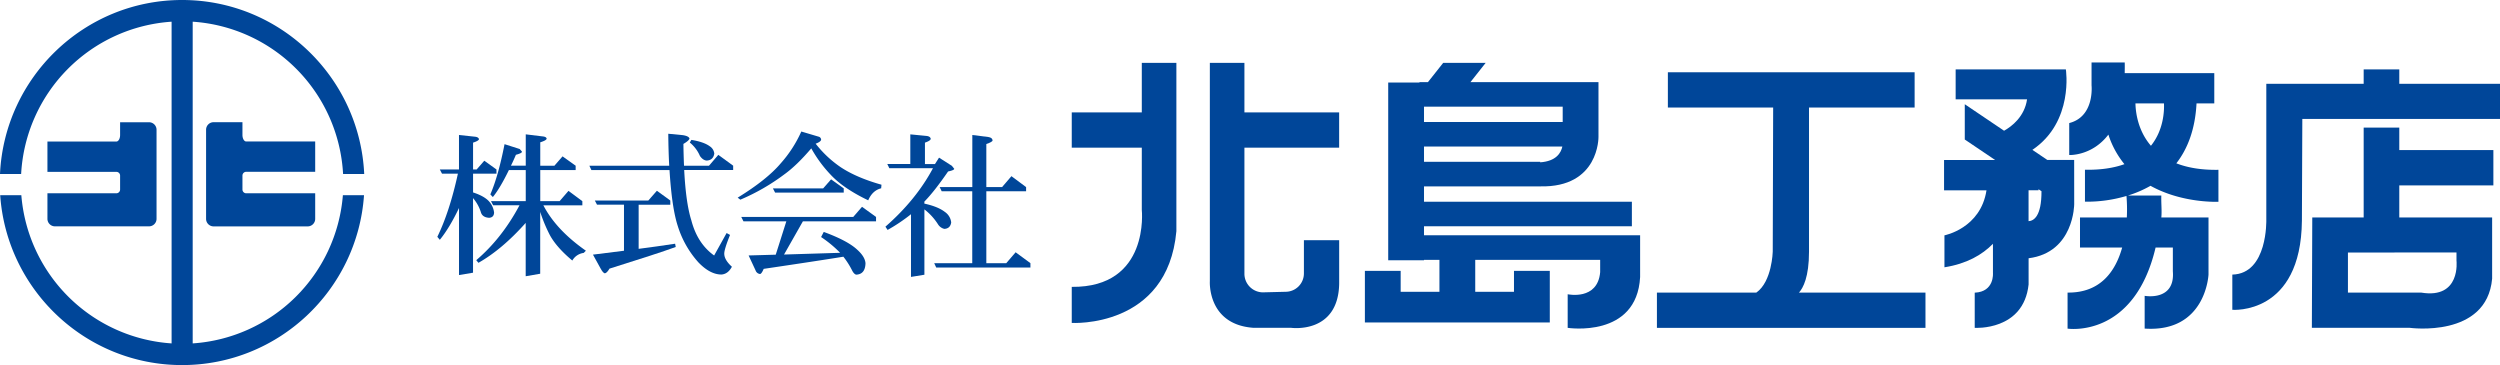 <svg id="レイヤー_1" data-name="レイヤー 1" xmlns="http://www.w3.org/2000/svg" viewBox="0 0 1792 261.69"><defs><style>.cls-1{fill:#004699;}</style></defs><title>アートボード 1</title><path class="cls-1" d="M261.07,124.72C257.84,55.42,200.62,0,130.53,0S3.22,55.42,0,124.72H15.15A115.67,115.67,0,0,1,123,15.55v230.6A115.75,115.75,0,0,1,15.29,139.9H.14c4.68,67.93,61.3,121.79,130.39,121.79s125.72-53.86,130.4-121.79H245.78A115.74,115.74,0,0,1,138.12,246.15V15.55a115.66,115.66,0,0,1,107.8,109.17Z"/><path class="cls-1" d="M176.48,123.15h49.45V101.42H176.48c-1.48,0-2.69-2.11-2.69-4.67V87.59H153.1A5.39,5.39,0,0,0,147.72,93v63.91a5.39,5.39,0,0,0,5.38,5.37h67.46a5.39,5.39,0,0,0,5.37-5.37V138.55H176.48a2.7,2.7,0,0,1-2.69-2.69v-10A2.69,2.69,0,0,1,176.48,123.15Z"/><path class="cls-1" d="M83.41,138.55H34v18.32a5.39,5.39,0,0,0,5.37,5.37h67.46a5.39,5.39,0,0,0,5.38-5.37V93a5.39,5.39,0,0,0-5.38-5.37H86.09v9.16c0,2.56-1.2,4.67-2.68,4.67H34v21.73H83.41a2.68,2.68,0,0,1,2.68,2.68v10A2.7,2.7,0,0,1,83.41,138.55Z"/><path class="cls-1" d="M389.49,147.19h27.94v-3l-9.94-7.38-6.38,7.38H387.26V121.91h25.37v-3.13l-9.39-6.7-5.82,6.7H387.26V102c2.9-.89,4.43-1.76,4.58-2.58-.15-1-1.19-1.52-3.14-1.68l-11.84-1.45v22.47H366.24q1.78-3.57,3.57-7.81c2.91-.76,4.36-1.5,4.36-2.24l-1.68-1.91-10.83-3.46q-4.49,22.9-10.18,36l1.79,1.9q5.13-6.25,11.51-19.35h12.08v22.26H351.93l1.56,3h18.89q-12.61,23.69-31,39.35l1.57,1.89q17.1-9.74,33.87-28.62v38.24l10.4-1.8V151.88a110,110,0,0,0,6.81,16.43q4.81,8.94,16.21,18.44a11,11,0,0,1,8.16-5.46l1.57-1.57Q398.67,164.84,389.49,147.19Z"/><path class="cls-1" d="M350.59,156.12c2.3-.15,3.5-1.42,3.57-3.8a14.6,14.6,0,0,0-4-8.39q-3.57-3.57-11.07-6V124.48h16.78v-3l-8.73-6.28-5.48,6.28h-2.57V102.24c2.61-.83,4-1.63,4.25-2.46-.22-1-1.23-1.65-3-1.8L329,96.76v24.72H315.26l1.57,3h11.4q-6,27.4-14.75,45.28l1.78,2.13q6.93-8.5,13.76-22.81v48.08l10.05-1.69V142a28.84,28.84,0,0,1,5.59,10C345.33,154.53,347.31,155.9,350.59,156.12Z"/><path class="cls-1" d="M508.2,118.79H490.31q-.33-7.26-.44-15.64c2.6-1.5,4.06-2.77,4.36-3.82-.3-1.19-1.9-2-4.81-2.46l-10.4-1q.11,12.42.67,22.92H422.45l1.46,3.12h56q1.68,27.18,5.93,40.14a70,70,0,0,0,14.76,26q8.38,8.73,16.54,8.73,4.7-.34,7.49-5.59c-3.65-3.28-5.48-6.4-5.48-9.4q0-3.12,4.14-13.4l-2.46-1.35-8.94,16.1q-12-8.61-16.32-25.15-3.92-12.3-5.14-36.12h35.1v-3.12L514.9,111Z"/><path class="cls-1" d="M457.78,178.37V146.73h22.69v-3l-9.61-7-6.15,7H426.37l1.57,3h19.33v33q-11.17,1.44-22.24,2.79l5.47,9.94c1.12,2.09,2.13,3.24,3,3.48q1.56-.23,3.36-3.37,34-10.62,47.5-15.53l-.44-2.34Q470.74,176.7,457.78,178.37Z"/><path class="cls-1" d="M506.52,115.1c3.13-.16,5-1.83,5.48-5a7,7,0,0,0-3.24-5.24q-4.25-3.15-13.19-4.58l-1.12,1.89a25.27,25.27,0,0,1,7.26,9.62C503.13,113.83,504.73,114.94,506.52,115.1Z"/><polygon class="cls-1" points="604.79 135.04 595.73 128.56 590.03 135.04 554.03 135.04 555.6 138.06 604.79 138.06 604.79 135.04"/><path class="cls-1" d="M584.66,103c2.39-.89,3.69-1.82,3.92-2.79a2.3,2.3,0,0,0-1.79-2.25l-12.41-3.69a88.23,88.23,0,0,1-14.76,22.82q-9.93,11.73-30.85,24.59l1.9,1.45a149.48,149.48,0,0,0,31.64-18.22q8.84-6.37,19.22-18.56a92.93,92.93,0,0,0,14.76,19.8q9.06,9.29,26.05,17.44c2-4.71,5.1-7.57,9.28-8.62l.22-2.57q-17.77-5-29.18-12.52A79.47,79.47,0,0,1,584.66,103Z"/><path class="cls-1" d="M611.61,155.5H531.34l1.57,3.14h30.74l-7.6,23.92-19.45.55,5,10.74a3.81,3.81,0,0,0,3.24,2.56c.74-.15,1.6-1.37,2.57-3.69q39.12-5.79,57.12-8.71a57.64,57.64,0,0,1,6.15,9.62c.9,1.85,1.9,2.94,3,3.24q6.48-.23,6.71-8.17c-.23-3.12-2.2-6.37-5.93-9.72q-6.93-6.49-24-12.74l-1.9,3.68a83.24,83.24,0,0,1,13.64,11.29L562,182.45l13.52-23.81h52.43V155.5l-10.06-7.26Z"/><path class="cls-1" d="M721.28,188.65H707V137.11h28.51v-3L725,126.28l-6.71,7.82H707V103.24c2.91-1,4.4-1.83,4.48-2.57-.08-1.34-1.09-2.15-3-2.45l-11.52-1.46V134.1H673.55l1.45,3h21.91v51.54H669.63l1.46,3.13h67.52v-3.13L728,180.83Z"/><path class="cls-1" d="M676.9,164.06c2.83-.15,4.47-1.67,4.92-4.58a10.43,10.43,0,0,0-4.58-7.6c-3.29-2.54-8.16-4.51-14.65-5.93V144.5q6.93-7,17-21.59Q683.95,122,684,121l-1.69-2.13L673.1,113l-2.9,4.58H663V102.24c2.61-.89,4-1.79,4.14-2.68-.16-1.19-1.16-1.91-3-2.12l-11.63-1.13v21.24H636l1.46,3h31.3q-12,22.58-34.09,41.93l1.56,2.34A123.05,123.05,0,0,0,653,153.55v44.94l9.61-1.56V150.09a41.74,41.74,0,0,1,9.84,10.84A7.34,7.34,0,0,0,676.9,164.06Z"/><path class="cls-1" d="M818.44,80.59H768.23v25.24h50.21v44.62s6,55.78-50.21,55.18v25.84s68.67,4.11,75-65.75V45.07H818.44Z"/><path class="cls-1" d="M892,45.07H867.22V201.52s-2,31.12,31.27,33.46h27s33.85,4.71,34.43-31.7v-31.1H934.64v23.66a13.15,13.15,0,0,1-13,13.31l-16.43.41A13.34,13.34,0,0,1,892,196.24V105.83h67.9V80.59H892Z"/><path class="cls-1" d="M1147,168.65H1020.73v-6.46h149v-17.6h-149v-11H1104c42.39,1,41.79-35.43,41.79-35.43V58.87H1054l10.92-13.8h-30.45l-10.92,13.8h-6.09v.28H995.07v127.4h25.66v-.29h11.06v22.89H1004v-15H978.35v37h132.54v-37h-25.67v15h-27.77V186.26H1147v8.82c-1.79,20.54-23.29,15.84-23.29,15.84V235s49.55,7.64,51.93-36.39V168.65H1147ZM1020.73,76.47h99.41v11h-99.41Zm0,28.58h99.17c-1,4.53-4.41,10.51-15.88,11.3V116h-83.29Z"/><path class="cls-1" d="M1296.7,180.4V77.06h75.7V51.81H1195.53V77.06H1271l-.3,103.34s-.5,21.48-11.78,29.34h-71.24V235h192.5V209.74h-90.7C1292.51,206.41,1296.7,198.57,1296.7,180.4Z"/><path class="cls-1" d="M1719.81,91.45h-25.53v64.44h-36.84l-.3,79.09h70.11s55.24,7.64,59.11-35.21V155.89h-66.55v-23h67.44V107.59h-67.44Zm41,89.53v5.86s3.27,27.6-25.25,22.9H1683V181Z"/><path class="cls-1" d="M1719.81,60.05V49.76h-25.53V60.05h-69.79v97.43s1.18,38.76-24.36,39.35v25.24s49.29,4.11,49.88-64l.3-72.8H1792V60.05Z"/><path class="cls-1" d="M1574.47,74.13h12.73V52.41H1523c0-2.5.09-4.92,0-7.63h-23.78V61.21s2.37,22.32-16,27v22.9s16.29.84,28.07-14.63a64.82,64.82,0,0,0,11.5,21.19c-7.39,2.65-16.63,4.22-28.29,4v22.9a99.61,99.61,0,0,0,29.75-4.11,116.21,116.21,0,0,1,.26,15.41h-33.57v21.56h30.23c-4.66,16.67-15.28,32.58-39.14,32.29v25.84s47.66,7.35,63.1-58.13h12.37v17c1.78,21.73-20.21,17.62-20.21,17.62v23.48c44,2.93,45.77-38.75,45.77-38.75V155.89h-33.82c.49-4.92-.2-10.19,0-15.71h-24a80.93,80.93,0,0,0,16.24-7c22.89,12.73,48.69,11.45,48.69,11.45v-22.9c-12.53.22-22.35-1.62-30.17-4.66C1567.9,106.92,1573.48,93.06,1574.47,74.13Zm-32.68,30.36c-9.76-11.32-11-25-11.1-30.36h20.44C1551.39,79.5,1550.89,93.17,1541.79,104.49Z"/><path class="cls-1" d="M1486.76,114.64h-19.25l-10.7-7.22c29.91-20.14,24-57.66,24-57.66h-79V71.2H1453c-1.81,12.35-10.86,19.38-16.49,22.51l-28.16-19V100l21.76,14.68h-36.61v21.73h30.42c-4.21,27.35-30.14,32.28-30.14,32.28v22.9c16.06-2.53,27.1-9,34.77-16.84v20.95s1.19,13.49-13.07,14.08V235s35.07,2.35,38.62-31.12V185.12c32.69-4.14,32.69-38.78,32.69-38.78Zm-32.69,43.9V136.37h7.13v-.75l2.14,1.44C1463.42,155.12,1457.72,158.34,1454.07,158.54Z"/></svg>